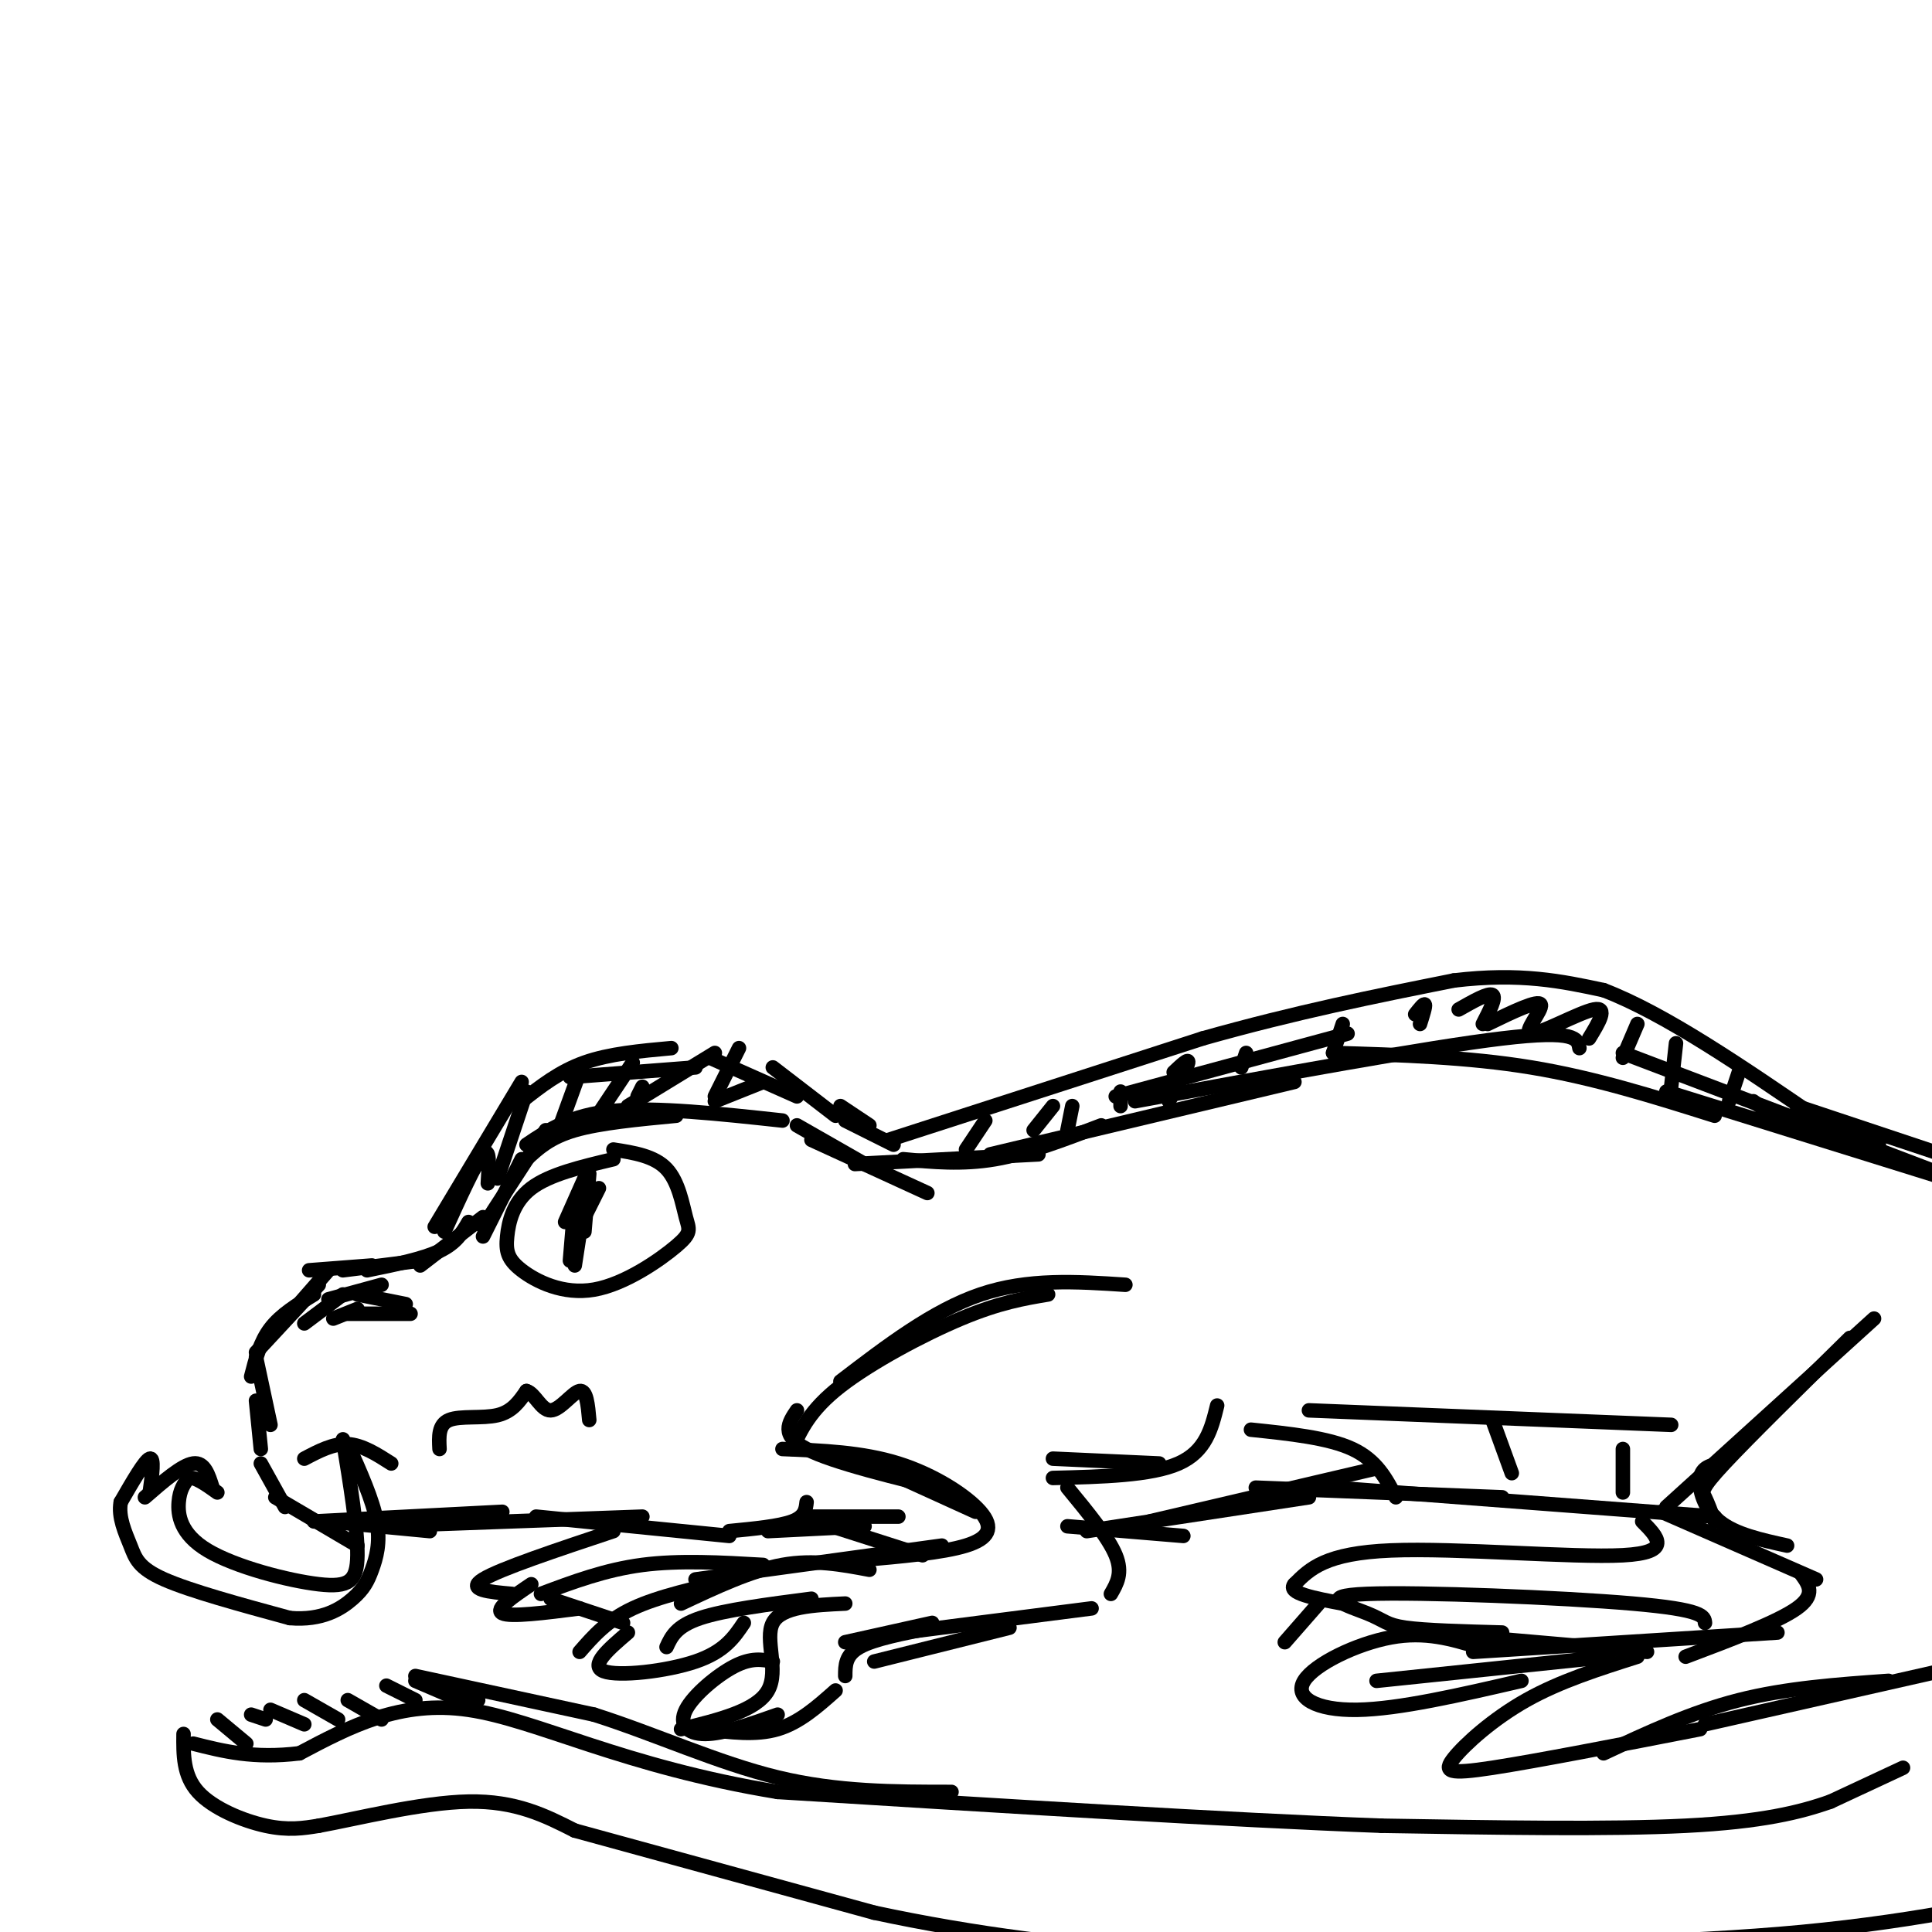 <svg viewBox='0 0 400 400' version='1.1' xmlns='http://www.w3.org/2000/svg' xmlns:xlink='http://www.w3.org/1999/xlink'><g fill='none' stroke='rgb(0,0,0)' stroke-width='3' stroke-linecap='round' stroke-linejoin='round'><path d='M100,256c0.000,0.000 8.000,-16.000 8,-16'/><path d='M100,254c0.000,0.000 13.000,-20.000 13,-20'/><path d='M109,240c2.417,-2.250 4.833,-4.500 10,-6c5.167,-1.500 13.083,-2.250 21,-3'/><path d='M109,237c4.583,-3.083 9.167,-6.167 18,-7c8.833,-0.833 21.917,0.583 35,2'/><path d='M127,240c-6.614,1.566 -13.228,3.132 -17,6c-3.772,2.868 -4.701,7.040 -5,10c-0.299,2.960 0.032,4.710 3,7c2.968,2.290 8.571,5.119 15,4c6.429,-1.119 13.682,-6.187 17,-9c3.318,-2.813 2.701,-3.373 2,-6c-0.701,-2.627 -1.486,-7.322 -4,-10c-2.514,-2.678 -6.757,-3.339 -11,-4'/><path d='M121,244c0.000,0.000 -4.000,9.000 -4,9'/><path d='M119,249c0.000,0.000 -1.000,12.000 -1,12'/><path d='M119,262c0.000,0.000 2.000,-13.000 2,-13'/><path d='M120,254c0.000,0.000 4.000,-8.000 4,-8'/><path d='M122,243c0.000,0.000 -1.000,12.000 -1,12'/><path d='M100,252c0.000,0.000 -13.000,10.000 -13,10'/><path d='M97,253c-1.250,2.167 -2.500,4.333 -6,6c-3.500,1.667 -9.250,2.833 -15,4'/><path d='M87,261c0.000,0.000 -16.000,2.000 -16,2'/><path d='M77,262c0.000,0.000 -13.000,1.000 -13,1'/><path d='M68,263c0.000,0.000 -7.000,8.000 -7,8'/><path d='M63,274c0.000,0.000 8.000,-6.000 8,-6'/><path d='M68,269c0.000,0.000 11.000,-3.000 11,-3'/><path d='M74,268c0.000,0.000 10.000,2.000 10,2'/><path d='M85,272c0.000,0.000 -13.000,0.000 -13,0'/><path d='M74,271c0.000,0.000 -5.000,2.000 -5,2'/><path d='M66,266c0.000,0.000 -13.000,14.000 -13,14'/><path d='M65,268c-3.417,2.083 -6.833,4.167 -9,7c-2.167,2.833 -3.083,6.417 -4,10'/><path d='M53,281c0.000,0.000 3.000,14.000 3,14'/><path d='M53,290c0.000,0.000 1.000,10.000 1,10'/><path d='M63,302c3.000,-1.583 6.000,-3.167 9,-3c3.000,0.167 6.000,2.083 9,4'/><path d='M91,300c-0.133,-2.533 -0.267,-5.067 2,-6c2.267,-0.933 6.933,-0.267 10,-1c3.067,-0.733 4.533,-2.867 6,-5'/><path d='M109,288c1.726,0.440 3.042,4.042 5,4c1.958,-0.042 4.560,-3.726 6,-4c1.440,-0.274 1.720,2.863 2,6'/><path d='M54,303c0.000,0.000 5.000,9.000 5,9'/><path d='M57,310c0.000,0.000 17.000,10.000 17,10'/><path d='M68,315c0.000,0.000 21.000,2.000 21,2'/><path d='M65,315c0.000,0.000 39.000,-2.000 39,-2'/><path d='M78,316c0.000,0.000 55.000,-2.000 55,-2'/><path d='M111,314c0.000,0.000 40.000,4.000 40,4'/><path d='M151,317c5.167,-0.500 10.333,-1.000 13,-2c2.667,-1.000 2.833,-2.500 3,-4'/><path d='M165,233c0.000,0.000 14.000,8.000 14,8'/><path d='M168,236c0.000,0.000 24.000,11.000 24,11'/><path d='M177,241c0.000,0.000 38.000,-2.000 38,-2'/><path d='M187,240c6.083,0.583 12.167,1.167 19,0c6.833,-1.167 14.417,-4.083 22,-7'/><path d='M205,239c0.000,0.000 63.000,-15.000 63,-15'/><path d='M233,266c-10.083,-0.667 -20.167,-1.333 -30,2c-9.833,3.333 -19.417,10.667 -29,18'/><path d='M217,268c-5.044,0.844 -10.089,1.689 -18,5c-7.911,3.311 -18.689,9.089 -25,14c-6.311,4.911 -8.156,8.956 -10,13'/><path d='M165,292c-1.750,2.583 -3.500,5.167 2,8c5.500,2.833 18.250,5.917 31,9'/><path d='M162,300c8.262,0.327 16.524,0.655 24,3c7.476,2.345 14.167,6.708 17,10c2.833,3.292 1.810,5.512 -3,7c-4.810,1.488 -13.405,2.244 -22,3'/><path d='M195,320c0.000,0.000 -51.000,7.000 -51,7'/><path d='M180,325c-5.750,-1.083 -11.500,-2.167 -18,-1c-6.500,1.167 -13.750,4.583 -21,8'/><path d='M152,327c-7.833,1.750 -15.667,3.500 -21,6c-5.333,2.500 -8.167,5.750 -11,9'/><path d='M130,338c-4.000,3.422 -8.000,6.844 -5,8c3.000,1.156 13.000,0.044 19,-2c6.000,-2.044 8.000,-5.022 10,-8'/><path d='M138,341c1.000,-2.167 2.000,-4.333 7,-6c5.000,-1.667 14.000,-2.833 23,-4'/><path d='M158,324c-8.667,-0.500 -17.333,-1.000 -25,0c-7.667,1.000 -14.333,3.500 -21,6'/><path d='M114,331c0.000,0.000 15.000,5.000 15,5'/><path d='M175,332c-6.622,0.311 -13.244,0.622 -15,4c-1.756,3.378 1.356,9.822 -1,14c-2.356,4.178 -10.178,6.089 -18,8'/><path d='M146,358c5.250,0.667 10.500,1.333 15,0c4.500,-1.333 8.250,-4.667 12,-8'/><path d='M175,347c0.000,-2.167 0.000,-4.333 3,-6c3.000,-1.667 9.000,-2.833 15,-4'/><path d='M175,340c0.000,0.000 18.000,-4.000 18,-4'/><path d='M160,344c-2.220,-0.423 -4.440,-0.845 -8,1c-3.560,1.845 -8.458,5.958 -10,9c-1.542,3.042 0.274,5.012 4,5c3.726,-0.012 9.363,-2.006 15,-4'/><path d='M181,344c0.000,0.000 28.000,-7.000 28,-7'/><path d='M187,338c0.000,0.000 39.000,-5.000 39,-5'/><path d='M230,330c1.250,-2.167 2.500,-4.333 1,-8c-1.500,-3.667 -5.750,-8.833 -10,-14'/><path d='M218,302c0.000,0.000 22.000,1.000 22,1'/><path d='M218,306c10.167,-0.250 20.333,-0.500 26,-3c5.667,-2.500 6.833,-7.250 8,-12'/><path d='M231,227c0.000,0.000 48.000,-13.000 48,-13'/><path d='M235,228c30.333,-5.583 60.667,-11.167 76,-13c15.333,-1.833 15.667,0.083 16,2'/><path d='M276,218c13.917,0.417 27.833,0.833 41,3c13.167,2.167 25.583,6.083 38,10'/><path d='M71,298c1.528,9.324 3.056,18.648 3,24c-0.056,5.352 -1.695,6.734 -8,6c-6.305,-0.734 -17.274,-3.582 -23,-7c-5.726,-3.418 -6.207,-7.405 -6,-10c0.207,-2.595 1.104,-3.797 2,-5'/><path d='M39,306c1.333,-0.333 3.667,1.333 6,3'/><path d='M44,308c-0.833,-2.667 -1.667,-5.333 -4,-5c-2.333,0.333 -6.167,3.667 -10,7'/><path d='M31,309c0.500,-3.667 1.000,-7.333 0,-7c-1.000,0.333 -3.500,4.667 -6,9'/><path d='M25,311c-0.583,3.107 0.958,6.375 2,9c1.042,2.625 1.583,4.607 7,7c5.417,2.393 15.708,5.196 26,8'/><path d='M60,335c6.759,0.587 10.657,-1.946 13,-4c2.343,-2.054 3.131,-3.630 4,-6c0.869,-2.370 1.820,-5.534 1,-10c-0.820,-4.466 -3.410,-10.233 -6,-16'/><path d='M127,317c-11.750,3.917 -23.500,7.833 -27,10c-3.500,2.167 1.250,2.583 6,3'/><path d='M110,328c-3.833,2.583 -7.667,5.167 -6,6c1.667,0.833 8.833,-0.083 16,-1'/><path d='M159,317c0.000,0.000 20.000,-1.000 20,-1'/><path d='M166,314c0.000,0.000 20.000,0.000 20,0'/><path d='M166,314c0.000,0.000 25.000,8.000 25,8'/><path d='M180,303c0.000,0.000 22.000,10.000 22,10'/><path d='M221,316c0.000,0.000 24.000,2.000 24,2'/><path d='M225,317c0.000,0.000 46.000,-7.000 46,-7'/><path d='M238,315c0.000,0.000 47.000,-11.000 47,-11'/><path d='M260,308c0.000,0.000 51.000,2.000 51,2'/><path d='M276,308c0.000,0.000 79.000,6.000 79,6'/><path d='M271,292c0.000,0.000 75.000,3.000 75,3'/><path d='M259,296c8.000,0.833 16.000,1.667 21,4c5.000,2.333 7.000,6.167 9,10'/><path d='M309,294c0.000,0.000 4.000,11.000 4,11'/><path d='M336,300c0.000,0.000 0.000,9.000 0,9'/><path d='M388,273c0.000,0.000 -43.000,39.000 -43,39'/><path d='M383,277c-10.489,10.311 -20.978,20.622 -26,26c-5.022,5.378 -4.578,5.822 -4,7c0.578,1.178 1.289,3.089 2,5'/><path d='M356,303c-1.822,0.378 -3.644,0.756 -4,3c-0.356,2.244 0.756,6.356 4,9c3.244,2.644 8.622,3.822 14,5'/><path d='M344,313c0.000,0.000 32.000,14.000 32,14'/><path d='M373,326c1.500,2.083 3.000,4.167 -1,7c-4.000,2.833 -13.500,6.417 -23,10'/><path d='M368,338c0.000,0.000 -63.000,4.000 -63,4'/><path d='M341,342c0.000,0.000 -46.000,-4.000 -46,-4'/><path d='M306,341c-5.446,-1.649 -10.893,-3.298 -18,-2c-7.107,1.298 -15.875,5.542 -18,9c-2.125,3.458 2.393,6.131 11,6c8.607,-0.131 21.304,-3.065 34,-6'/><path d='M285,348c0.000,0.000 48.000,-5.000 48,-5'/><path d='M353,336c-0.144,-1.365 -0.287,-2.730 -15,-4c-14.713,-1.270 -43.995,-2.443 -55,-2c-11.005,0.443 -3.732,2.504 0,4c3.732,1.496 3.923,2.427 8,3c4.077,0.573 12.038,0.786 20,1'/><path d='M339,343c-8.042,2.554 -16.083,5.107 -23,9c-6.917,3.893 -12.708,9.125 -15,12c-2.292,2.875 -1.083,3.393 8,2c9.083,-1.393 26.042,-4.696 43,-8'/><path d='M332,363c9.083,-4.250 18.167,-8.500 28,-11c9.833,-2.500 20.417,-3.250 31,-4'/><path d='M353,357c0.000,0.000 53.000,-12.000 53,-12'/><path d='M345,226c0.000,0.000 61.000,19.000 61,19'/><path d='M336,218c0.000,0.000 100.000,38.000 100,38'/><path d='M340,315c3.200,3.222 6.400,6.444 -4,7c-10.400,0.556 -34.400,-1.556 -48,-1c-13.600,0.556 -16.800,3.778 -20,7'/><path d='M268,328c-1.667,1.833 4.167,2.917 10,4'/><path d='M273,332c0.000,0.000 -7.000,8.000 -7,8'/><path d='M92,255c3.250,-7.167 6.500,-14.333 8,-16c1.500,-1.667 1.250,2.167 1,6'/><path d='M109,226c0.000,0.000 -6.000,18.000 -6,18'/><path d='M120,222c0.000,0.000 -4.000,11.000 -4,11'/><path d='M131,220c0.000,0.000 -8.000,12.000 -8,12'/><path d='M133,225c0.000,0.000 -1.000,2.000 -1,2'/><path d='M130,229c0.000,0.000 18.000,-11.000 18,-11'/><path d='M153,217c0.000,0.000 -5.000,10.000 -5,10'/><path d='M148,228c0.000,0.000 10.000,-4.000 10,-4'/><path d='M90,254c0.000,0.000 18.000,-30.000 18,-30'/><path d='M108,228c3.917,-3.083 7.833,-6.167 13,-8c5.167,-1.833 11.583,-2.417 18,-3'/><path d='M118,223c0.000,0.000 26.000,-2.000 26,-2'/><path d='M147,219c0.000,0.000 18.000,8.000 18,8'/><path d='M160,221c0.000,0.000 13.000,10.000 13,10'/><path d='M174,229c0.000,0.000 6.000,4.000 6,4'/><path d='M175,232c0.000,0.000 10.000,5.000 10,5'/><path d='M184,236c0.000,0.000 65.000,-21.000 65,-21'/><path d='M249,215c19.500,-5.500 35.750,-8.750 52,-12'/><path d='M301,203c13.833,-1.667 22.417,0.167 31,2'/><path d='M332,205c12.667,4.833 28.833,15.917 45,27'/><path d='M204,232c0.000,0.000 -4.000,6.000 -4,6'/><path d='M218,229c0.000,0.000 -4.000,5.000 -4,5'/><path d='M222,229c0.000,0.000 -1.000,5.000 -1,5'/><path d='M232,226c0.000,0.000 0.000,3.000 0,3'/><path d='M243,222c1.583,-1.500 3.167,-3.000 3,-2c-0.167,1.000 -2.083,4.500 -4,8'/><path d='M258,218c0.000,0.000 -1.000,3.000 -1,3'/><path d='M278,212c0.000,0.000 -2.000,6.000 -2,6'/><path d='M293,210c0.917,-1.167 1.833,-2.333 2,-2c0.167,0.333 -0.417,2.167 -1,4'/><path d='M302,209c3.083,-1.750 6.167,-3.500 7,-3c0.833,0.500 -0.583,3.250 -2,6'/><path d='M308,212c5.268,-2.554 10.536,-5.107 11,-4c0.464,1.107 -3.875,5.875 -2,6c1.875,0.125 9.964,-4.393 13,-5c3.036,-0.607 1.018,2.696 -1,6'/><path d='M339,212c0.000,0.000 -3.000,7.000 -3,7'/><path d='M347,216c0.000,0.000 -1.000,9.000 -1,9'/><path d='M360,222c0.000,0.000 -2.000,6.000 -2,6'/><path d='M363,228c0.000,0.000 4.000,3.000 4,3'/><path d='M368,231c0.000,0.000 21.000,6.000 21,6'/><path d='M372,229c0.000,0.000 30.000,10.000 30,10'/><path d='M394,366c0.000,0.000 -15.000,7.000 -15,7'/><path d='M379,373c-6.200,2.200 -14.200,4.200 -30,5c-15.800,0.800 -39.400,0.400 -63,0'/><path d='M286,378c-31.333,-1.167 -78.167,-4.083 -125,-7'/><path d='M161,371c-32.111,-5.267 -49.889,-14.933 -64,-17c-14.111,-2.067 -24.556,3.467 -35,9'/><path d='M62,363c-9.500,1.167 -15.750,-0.417 -22,-2'/><path d='M38,359c-0.044,4.289 -0.089,8.578 3,12c3.089,3.422 9.311,5.978 14,7c4.689,1.022 7.844,0.511 11,0'/><path d='M66,378c7.622,-1.378 21.178,-4.822 31,-5c9.822,-0.178 15.911,2.911 22,6'/><path d='M119,379c14.000,3.833 38.000,10.417 62,17'/><path d='M181,396c20.844,4.467 41.956,7.133 61,8c19.044,0.867 36.022,-0.067 53,-1'/><path d='M295,403c22.679,-0.321 52.875,-0.625 78,-3c25.125,-2.375 45.179,-6.821 57,-10c11.821,-3.179 15.411,-5.089 19,-7'/><path d='M45,356c0.000,0.000 6.000,5.000 6,5'/><path d='M52,355c0.000,0.000 3.000,1.000 3,1'/><path d='M56,354c0.000,0.000 7.000,3.000 7,3'/><path d='M63,352c0.000,0.000 7.000,4.000 7,4'/><path d='M72,352c0.000,0.000 7.000,4.000 7,4'/><path d='M80,349c0.000,0.000 6.000,3.000 6,3'/><path d='M86,348c0.000,0.000 7.000,3.000 7,3'/><path d='M93,351c0.000,0.000 6.000,1.000 6,1'/><path d='M86,347c0.000,0.000 37.000,8.000 37,8'/><path d='M123,355c12.600,4.000 25.600,10.000 38,13c12.400,3.000 24.200,3.000 36,3'/></g>
</svg>